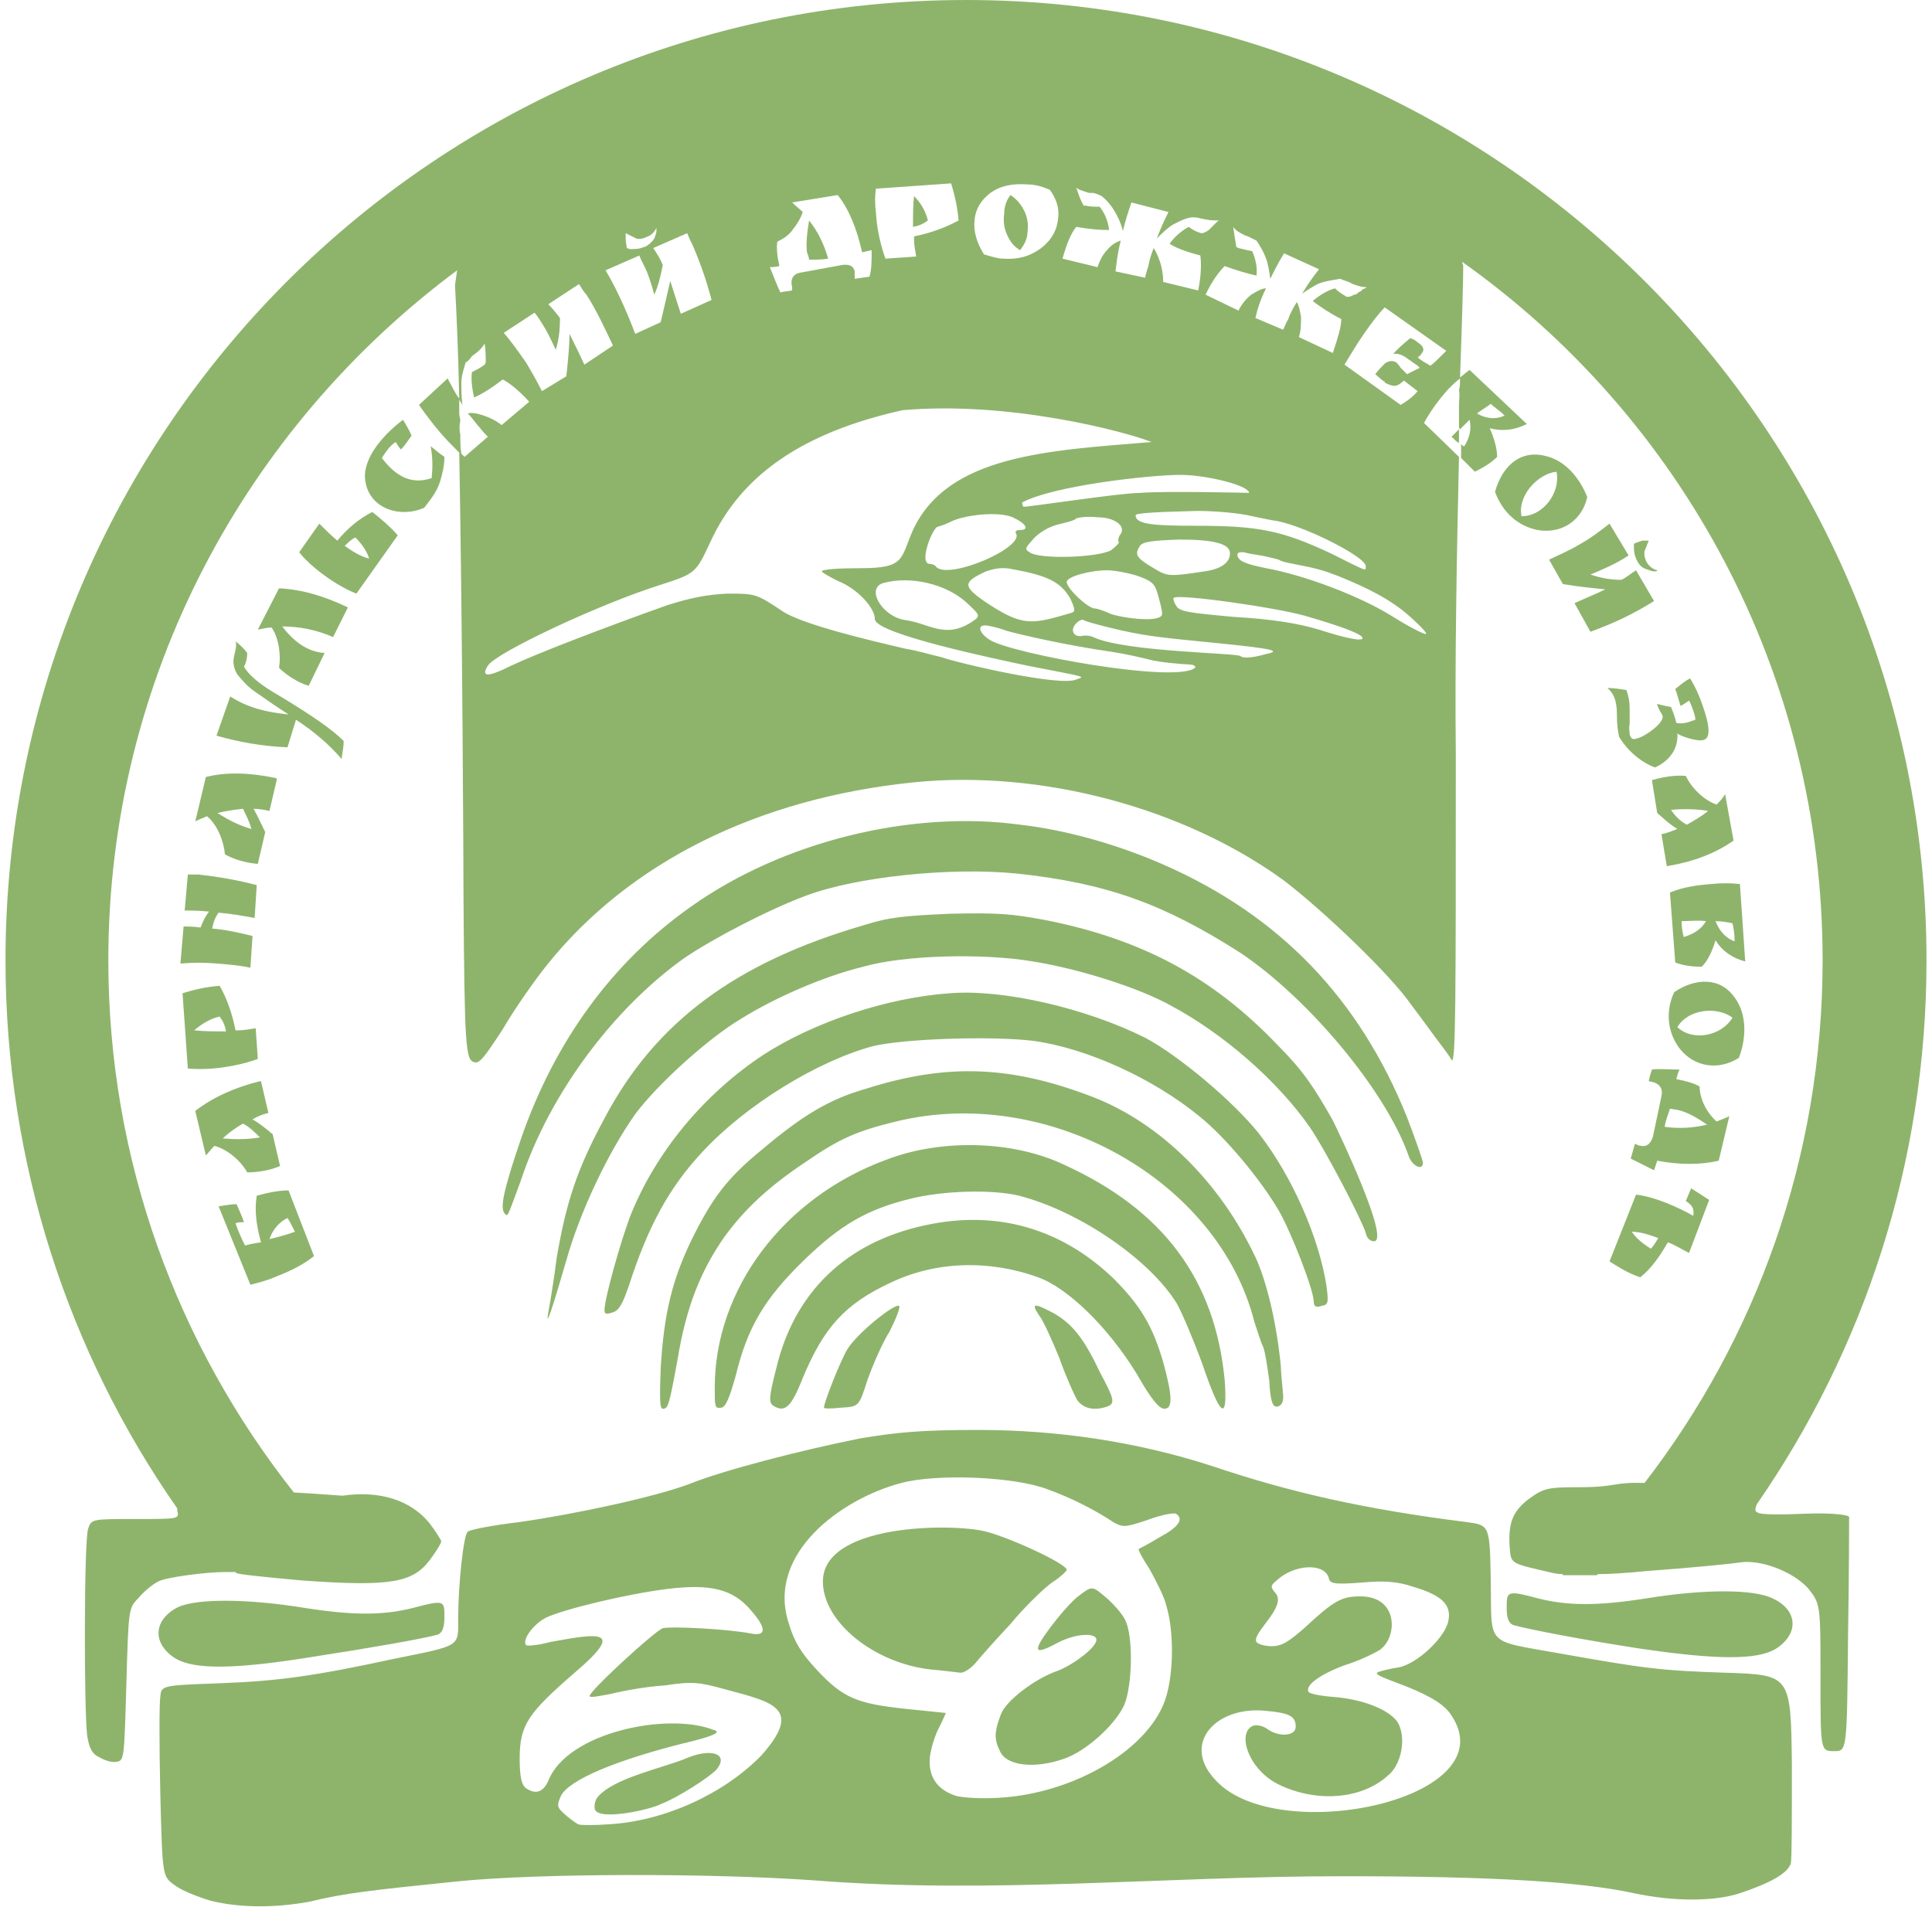 <?xml version="1.0" encoding="UTF-8"?>
<!DOCTYPE svg PUBLIC "-//W3C//DTD SVG 1.1//EN" "http://www.w3.org/Graphics/SVG/1.1/DTD/svg11.dtd">
<!-- Creator: CorelDRAW X7 -->
<svg xmlns="http://www.w3.org/2000/svg" xml:space="preserve" width="78px" height="77px" version="1.1" style="shape-rendering:geometricPrecision; text-rendering:geometricPrecision; image-rendering:optimizeQuality; fill-rule:evenodd; clip-rule:evenodd"
viewBox="0 0 1812 1799"
 xmlns:xlink="http://www.w3.org/1999/xlink">
 <defs>
  <style type="text/css">
   <![CDATA[
    .fil0 {fill:#8EB46C}
   ]]>
  </style>
 </defs>
 <g id="Слой_x0020_1">
  <path class="fil0" d="M273 1162c-3,-6 -5,-10 -7,-13 -8,4 -14,11 -17,20 8,-2 16,-4 24,-7zm633 -1162c500,0 906,406 906,906 0,191 -59,367 -160,513 -2,5 -2,7 1,8 2,2 23,2 45,1 24,-1 40,1 41,3 0,2 0,52 -1,112 -1,109 -1,109 -13,109 -13,0 -13,0 -13,-69 0,-70 0,-70 -12,-85 -15,-16 -45,-27 -64,-24 -6,1 -45,5 -87,8 -20,2 -36,3 -47,3l-1 1 -2 0c-13,0 -21,0 -29,0l-1 0 0 -1c-7,0 -13,-2 -22,-4 -26,-6 -27,-7 -28,-19 -2,-24 2,-36 18,-48 14,-10 17,-11 48,-11 35,0 31,-5 61,-4 105,-136 168,-307 168,-493 0,-272 -134,-513 -340,-659 0,1 1,3 1,4 0,12 -1,51 -3,105 3,-2 6,-5 9,-7l54 51c-12,6 -23,7 -35,4 4,9 7,19 7,27 -6,6 -13,10 -21,14l-13 -13 0 -13c1,1 2,2 3,2 5,-8 7,-16 5,-25 -3,3 -6,6 -9,9 -1,-1 -1,-2 -1,-3l0 -20c0,-4 1,-10 0,-14 1,-3 1,-7 1,-11 -4,3 -7,6 -11,10 -9,10 -17,21 -23,32l33 32c-2,88 -4,193 -3,279 0,238 0,295 -4,290 -2,-4 -9,-13 -15,-21 -6,-8 -16,-22 -23,-31 -19,-28 -84,-90 -121,-118 -94,-68 -228,-104 -348,-92 -147,15 -268,75 -346,172 -12,15 -31,42 -42,61 -17,26 -22,33 -27,31 -8,-2 -9,-15 -10,-156 0,-26 -1,-254 -4,-419l0 0c-7,-7 -13,-13 -18,-19 -6,-7 -13,-16 -20,-26l27 -25c4,7 7,14 11,19 -1,-49 -3,-88 -4,-107l2 -14c-199,148 -329,384 -329,651 0,190 66,364 175,502 21,1 43,3 46,3 35,-5 64,4 82,26 6,8 11,16 11,17 0,2 -5,10 -11,18 -16,21 -37,25 -120,19 -34,-3 -62,-6 -62,-7 0,0 -1,0 -1,-1 -1,0 -2,0 -2,0 -2,0 -3,0 -5,0 -1,0 -1,0 -2,0l0 0c-19,0 -57,5 -64,9 -6,3 -14,10 -19,16 -9,9 -9,11 -11,81 -2,69 -2,72 -9,73 -4,1 -11,-1 -16,-4l0 0c-7,-3 -10,-8 -12,-21 -3,-25 -3,-185 1,-195 3,-9 4,-9 45,-9 41,0 41,0 39,-8l0 -2 0 0c-102,-146 -162,-325 -162,-517 0,-500 406,-906 906,-906zm-476 428l0 0c1,1 2,2 3,3l22 -19c-2,-2 -5,-5 -8,-9 -3,-3 -6,-8 -11,-13 4,-1 9,0 15,2 6,2 12,5 17,9l26 -22c-10,-11 -19,-18 -25,-21 -9,7 -18,13 -27,17 -2,-9 -3,-17 -2,-24 4,-2 8,-4 12,-7l1 -2c0,-5 0,-11 -1,-18 -1,2 -4,6 -8,9l-4 3c-2,3 -4,5 -6,6 -2,7 -4,13 -4,19 0,6 0,13 1,21 -1,-2 -2,-3 -3,-5l0 13c0,2 1,5 1,7 -1,4 -1,9 0,13 0,6 0,13 1,18zm-174 776c-9,4 -17,6 -25,8l-30 -74c7,-1 12,-2 17,-2 2,5 5,11 7,17 -3,0 -6,0 -8,1 3,9 6,15 9,21 3,-1 8,-2 15,-3 -5,-18 -6,-32 -4,-44 11,-3 21,-5 30,-5l24 62c-10,8 -22,14 -35,19zm-16 -184l1 0 7 30c-5,1 -10,3 -15,6 7,4 13,9 19,14l7 30c-9,4 -21,6 -31,6 -6,-11 -19,-22 -31,-25 -3,3 -5,6 -8,9l-10 -42c17,-13 37,-22 61,-28zm-16 40c-7,4 -14,9 -19,14 12,1 24,1 35,-1 -5,-5 -10,-10 -16,-13zm-5 -88c6,0 11,-1 17,-2l2 29c-19,7 -45,11 -66,9l-5 -71c10,-3 21,-6 35,-7 7,12 12,27 15,42l2 0zm-11 1c-1,-6 -3,-10 -6,-14 -9,2 -17,7 -24,13 9,1 19,1 30,1zm-26 -148c18,2 36,5 55,10l-2 31c-11,-2 -22,-4 -34,-5 -3,4 -5,9 -6,15 13,1 26,4 38,7l-2 30c-8,-2 -19,-3 -31,-4 -12,-1 -23,-1 -35,0l3 -35c3,0 9,0 16,1 2,-5 4,-10 8,-15 -9,-1 -16,-1 -23,-1l3 -34c4,0 8,0 10,0zm73 -91l1 1 -7 30c-5,-1 -10,-2 -15,-2 4,7 7,14 11,22l-7 30c-11,-1 -22,-4 -31,-9 -1,-12 -7,-28 -17,-36 -4,2 -8,3 -11,5l10 -42c20,-5 42,-4 66,1zm-31 29c-9,1 -16,2 -24,4 11,7 21,12 32,15 -2,-7 -5,-13 -8,-19zm4 -147c0,5 -1,9 -3,13 7,12 24,22 36,29 28,17 47,30 58,41 0,5 -1,10 -2,17 -11,-13 -26,-26 -43,-37l-8 26c-24,-1 -46,-5 -67,-11l13 -37c17,11 35,15 55,17 -11,-7 -21,-14 -31,-21 -6,-4 -10,-8 -15,-14 -4,-4 -6,-10 -6,-15 0,-6 4,-14 2,-19 5,4 8,7 11,11zm95 -43l-14 28c-16,-7 -32,-10 -48,-10 10,13 23,24 40,25l-15 31c-10,-3 -21,-10 -28,-17 2,-11 0,-28 -7,-38 -4,0 -8,1 -13,2l20 -39c21,1 42,7 65,18zm8 -13c-18,-7 -42,-24 -54,-39l19 -27c6,6 11,11 17,16 10,-12 21,-21 33,-27 9,7 17,14 24,22l-39 55zm-11 -45c7,5 15,10 23,12 -2,-7 -7,-14 -13,-20 -4,2 -7,5 -10,8zm48 -98c-6,4 -9,9 -13,15 12,16 27,26 47,19 1,-10 1,-20 -1,-30 3,2 7,6 13,10 0,9 -2,16 -4,23 -3,10 -9,17 -15,25 -25,11 -56,-1 -56,-31 1,-20 20,-40 36,-52 3,5 6,10 8,15 -3,4 -6,9 -10,13 -2,-2 -3,-4 -5,-7zm1020 -27c8,5 18,6 26,2 -5,-5 -10,-8 -13,-11 -4,3 -9,6 -13,9zm17 74c6,-22 22,-40 47,-34 19,4 33,21 40,39 -5,22 -24,35 -47,31 -19,-4 -33,-17 -40,-36zm58 -19c-18,2 -37,23 -33,42 21,0 37,-23 33,-42zm83 75c-1,8 4,16 12,18 0,1 -1,1 -3,1 -2,0 -4,-1 -7,-2 -4,-1 -7,-4 -9,-8 -3,-6 -3,-10 -3,-16 2,-1 5,-2 8,-3 4,0 6,0 6,0l-4 10zm-90 8c8,-4 18,-8 28,-14 11,-6 20,-13 29,-20l18 30c-12,8 -24,13 -36,18 9,3 18,5 29,5 5,-2 9,-6 14,-9l17 29c-19,12 -38,21 -60,29l-15 -27c11,-5 21,-9 29,-13 -9,-1 -22,-2 -40,-5l-13 -23zm135 152l3 -1c0,-4 -4,-15 -6,-18 -3,2 -6,4 -8,5 -2,-6 -3,-11 -5,-16 4,-3 8,-7 14,-10 5,8 9,17 12,26 7,20 7,30 1,32 -5,2 -21,-3 -25,-6 1,15 -8,26 -21,32 -14,-5 -27,-17 -34,-29 -1,-5 -2,-11 -2,-19 0,-11 -1,-20 -9,-27 5,0 12,1 18,2 2,6 3,11 3,17 0,5 0,10 0,15 -1,4 0,7 0,10 2,5 3,5 9,3 6,-2 24,-14 22,-21 -1,-2 -5,-8 -5,-11 3,1 8,2 13,3 2,5 4,10 5,15 5,1 10,0 15,-2zm-23 137l-1 0 -5 -30c5,-1 10,-3 15,-5 -7,-4 -13,-10 -19,-15l-5 -31c10,-3 22,-5 32,-4 5,11 17,23 29,27 3,-3 6,-6 8,-10l8 44c-17,12 -38,20 -62,24zm18 -39c7,-4 14,-8 20,-13 -12,-2 -24,-2 -35,-1 4,6 9,11 15,14zm-5 91c0,6 1,11 2,15 10,-3 17,-8 21,-15 -8,-1 -16,0 -23,0zm28 -35c9,-1 18,-1 27,0l5 73c-12,-3 -22,-10 -28,-20 -3,10 -7,19 -13,25 -9,0 -17,-1 -25,-4l-5 -66c12,-5 25,-7 39,-8zm4 35c3,8 9,16 18,19 0,-7 -1,-13 -2,-17 -5,-1 -10,-2 -16,-2zm-39 67c19,-13 43,-15 57,5 12,16 11,39 4,57 -19,12 -42,9 -56,-9 -12,-16 -13,-36 -5,-53zm55 24c-15,-11 -42,-8 -52,9 15,14 42,8 52,-9zm-86 121c5,1 9,-2 11,-9l8 -38c2,-9 -4,-13 -12,-14 1,-5 2,-8 3,-11 6,-1 15,0 26,0 -1,2 -2,5 -3,9 10,2 17,4 22,7 0,12 7,25 16,33 5,-2 8,-3 12,-5l-10 42c-17,4 -37,4 -58,0l-3 9c-8,-4 -16,-8 -22,-11l4 -14c2,1 4,2 6,2zm34 -34c-2,0 -5,-1 -7,-1 -2,6 -4,11 -5,17 14,2 27,1 40,-2 -10,-7 -19,-12 -28,-14zm-39 80c9,1 19,4 29,8 10,4 18,8 25,12 1,-7 -1,-10 -7,-14l5 -12 17 11 -19 50c-8,-4 -14,-8 -20,-10 -8,14 -16,25 -26,33 -12,-4 -21,-10 -29,-15l25 -63zm21 41c-8,-3 -17,-6 -25,-6 4,6 10,11 18,16 3,-3 5,-7 7,-10zm-188 -763l0 13c-2,-1 -4,-3 -7,-6 2,-2 5,-5 7,-7zm-865 -36c-4,-8 -9,-17 -15,-27 -7,-10 -14,-20 -21,-28l29 -19c1,1 4,5 7,10 4,6 8,14 13,25 3,-9 4,-19 4,-30 -3,-4 -7,-9 -11,-13l29 -19c3,5 5,8 7,10 9,14 17,31 25,48l-27 18c-5,-11 -10,-21 -14,-29 0,9 -1,22 -3,40l-23 14zm89 -144c3,1 7,0 11,-2 3,-1 6,-4 8,-8 0,0 0,1 0,3 0,2 -1,4 -2,7 -2,3 -5,6 -9,8l-1 0c-4,2 -8,2 -13,2l-3 -1c0,-2 -1,-5 -1,-9 0,-3 0,-5 0,-5l10 5zm-1 90c-3,-8 -7,-18 -12,-29 -5,-11 -10,-21 -16,-31l32 -14c0,1 2,5 5,11 3,6 6,15 9,26 4,-9 6,-18 8,-28 -2,-5 -5,-10 -9,-16l32 -14c2,5 4,9 5,11 7,16 13,33 18,52l-29 13c-4,-12 -7,-22 -10,-31 -2,9 -5,22 -9,39l-24 11zm207 -59c-1,-5 -5,-7 -12,-6l-38 7c-8,1 -11,6 -9,14 0,1 0,2 0,3 -5,1 -9,1 -11,2 -3,-6 -6,-14 -10,-24 2,0 5,0 9,-1 -2,-9 -3,-17 -2,-23 6,-3 11,-6 15,-12 4,-5 7,-10 9,-16 -3,-3 -7,-6 -10,-9l43 -7c11,14 18,32 23,54l9 -2c0,10 0,18 -2,25l-14 2c0,-3 0,-5 0,-7zm-45 -18c1,3 2,5 2,7 6,0 12,0 18,-1 -4,-14 -10,-26 -18,-36 -2,12 -3,22 -2,30zm101 -12c0,5 1,10 2,16l-29 2c-5,-14 -8,-28 -9,-44 -1,-8 -1,-15 0,-22l71 -5c3,10 6,22 7,35 -13,7 -27,12 -42,15l0 3zm-1 -12c6,-1 10,-3 14,-6 -2,-9 -7,-17 -13,-23 -1,8 -1,18 -1,29zm67 26c-7,-11 -10,-22 -9,-32 1,-11 6,-19 15,-26 10,-7 21,-9 35,-8 7,0 14,2 21,5 6,8 9,17 8,26 -1,12 -6,21 -16,29 -11,8 -22,11 -36,10 -5,0 -11,-2 -18,-4zm25 -56c-4,5 -6,11 -6,18 -1,7 0,14 3,20 3,7 7,11 12,14 4,-5 7,-11 7,-17 1,-7 0,-14 -3,-20 -3,-6 -7,-11 -13,-15zm71 10l-2 0c-3,-5 -5,-11 -7,-17 2,2 6,3 12,5l4 0c4,1 6,2 8,3 5,4 9,9 12,14 3,5 6,11 8,19 2,-9 5,-18 8,-27l35 9c-3,6 -7,14 -11,25 5,-5 10,-10 15,-13 6,-3 11,-6 18,-7 2,0 5,0 8,1l5 1c5,1 9,1 13,1 -1,0 -2,1 -3,2 -2,2 -3,3 -4,4 -1,1 -2,2 -3,3 -3,2 -5,3 -7,3 -4,-1 -8,-3 -12,-6 -7,4 -13,9 -18,16 8,5 18,8 29,11 1,7 1,18 -2,33l-33 -8c0,-6 -1,-13 -3,-19 -2,-6 -4,-10 -6,-13 -2,5 -4,11 -5,17 -2,6 -3,10 -3,11l-28 -6c1,-8 2,-18 5,-29 -4,1 -9,4 -13,9 -4,4 -7,10 -9,16l-33 -8c4,-14 8,-24 13,-30 11,2 21,3 31,3 -1,-8 -4,-16 -9,-22 -5,0 -9,0 -13,-1zm144 40l-2 -1c-1,-6 -2,-12 -3,-19 2,3 5,5 11,8l3 1c4,2 6,3 8,4 4,6 7,11 9,17 2,5 3,12 4,19 4,-8 8,-16 13,-24l33 15c-4,5 -10,13 -16,23 6,-4 12,-8 17,-10 6,-2 13,-3 19,-4 2,1 5,2 8,3l4 2c5,2 10,3 13,3 -1,1 -2,1 -4,2 -1,2 -3,2 -4,3 -1,1 -2,2 -4,2 -3,2 -5,2 -7,2 -3,-2 -7,-4 -11,-8 -7,2 -14,6 -21,12 8,6 17,12 27,17 0,7 -3,17 -8,32l-32 -15c2,-6 2,-12 2,-19 -1,-6 -2,-11 -4,-14 -3,5 -6,10 -8,16 -3,5 -4,9 -5,10l-26 -11c2,-9 5,-18 10,-28 -4,0 -9,3 -14,6 -5,4 -9,9 -12,15l-31 -15c6,-13 13,-22 18,-27 11,4 21,7 30,9 1,-8 -1,-16 -4,-23 -5,-1 -9,-2 -13,-3zm159 104l10 7c1,1 2,2 2,2l-12 6 -1 -1c-1,-1 -3,-3 -5,-5 -2,-3 -3,-4 -4,-5 -3,-2 -7,-2 -11,1 -3,3 -6,6 -9,10 4,3 6,6 9,7l0 1c4,2 7,3 9,3 3,0 6,-2 9,-5l13 10c-5,6 -11,10 -16,13l-53 -38c6,-10 12,-20 19,-30 7,-10 13,-18 19,-24l58 41c-7,7 -12,12 -15,14 -5,-3 -9,-5 -12,-8 2,-1 3,-2 4,-4 3,-3 1,-7 -4,-10 -2,-2 -4,-3 -7,-4 -6,5 -12,10 -16,15 4,-1 9,1 13,4zm-312 303c9,-3 10,-2 -46,-13 -28,-6 -144,-30 -144,-44 0,-11 -17,-29 -35,-36 -8,-4 -15,-8 -15,-9 0,-2 17,-3 37,-3 42,0 37,-9 49,-36 33,-71 128,-75 225,-83 -25,-10 -135,-39 -235,-30 -94,21 -152,61 -181,124 -14,30 -14,30 -48,41 -57,18 -155,64 -162,76 -7,11 0,11 22,0 23,-11 88,-36 147,-57 22,-7 37,-10 57,-11 26,0 27,0 51,16 18,13 87,29 117,36 12,2 21,5 34,8 17,6 112,28 127,21l0 0zm112 -11c1,-1 -1,-3 -4,-3 -15,-1 -26,-2 -36,-4 -12,-3 -25,-6 -38,-8 -42,-6 -86,-16 -100,-20 -8,-3 -17,-5 -20,-5 -8,0 -5,8 5,14 22,13 175,41 193,26l0 0zm67 -13c15,-3 6,-5 -43,-10 -61,-6 -72,-7 -105,-15 -12,-3 -23,-6 -24,-7 -1,-1 -4,0 -7,3 -6,6 -3,13 5,12 4,-1 9,0 11,1 29,14 137,15 139,18 2,2 10,2 24,-2l0 0zm91 -15c0,-4 -23,-12 -54,-21 -28,-8 -120,-21 -124,-17 -1,0 0,4 2,7 3,6 11,7 55,11 35,2 60,6 80,12 28,9 41,11 41,8l0 0zm44 -21c-17,-15 -38,-26 -68,-38 -13,-5 -20,-7 -41,-11 -5,-1 -11,-2 -14,-4 -3,-1 -8,-2 -12,-3 -4,-1 -12,-2 -17,-3 -6,-2 -10,-1 -10,1 0,6 7,9 27,13 38,7 90,27 120,46 16,10 30,17 31,16 1,-2 -16,-17 -16,-17zm-413 6c9,-6 9,-6 -5,-19 -19,-17 -52,-25 -78,-18 -17,5 -1,32 21,35 22,3 37,18 62,2l0 0zm95 -9c3,-1 3,-4 -2,-14 -9,-15 -21,-21 -54,-27 -9,-2 -16,-1 -25,2 -22,10 -22,14 -2,28 37,25 45,22 83,11zm85 1c0,-3 -2,-11 -4,-18 -3,-11 -6,-13 -20,-18 -10,-3 -22,-5 -28,-5 -16,0 -38,6 -38,11 0,6 19,24 26,25 3,0 8,2 13,4 6,4 51,11 51,1l0 0zm40 -40c15,-2 24,-8 24,-17 0,-9 -15,-13 -48,-13 -26,1 -34,2 -37,6 -5,8 -4,11 13,21 13,8 15,8 48,3l0 0zm-178 -36c-1,-2 1,-3 4,-3 9,0 6,-6 -7,-12 -14,-6 -46,-2 -58,4 -4,2 -9,4 -13,5 -5,2 -18,35 -7,35 2,0 5,1 6,3 13,12 84,-19 75,-32zm330 31c0,-9 -62,-40 -87,-43 -6,-1 -15,-3 -20,-4 -12,-3 -35,-5 -52,-5 -38,1 -58,2 -58,4 0,8 13,10 56,10 59,0 81,4 128,26 36,18 33,17 33,12l0 0zm-240 -15c5,-4 8,-7 7,-8 -1,-1 0,-4 1,-6 7,-8 -4,-17 -21,-17 -9,-1 -17,0 -20,1 -1,2 -10,4 -18,6 -8,2 -18,8 -23,14 -7,8 -8,9 -3,12 9,7 65,5 77,-2l0 0zm27 -54c24,-2 106,0 103,0 0,-7 -40,-17 -65,-17 -28,0 -119,10 -149,26 0,1 0,2 1,4 1,1 91,-13 110,-13zm-877 1328c-13,-4 -28,-10 -34,-15 -11,-8 -11,-8 -13,-87 -1,-44 -1,-84 0,-90 1,-11 1,-11 55,-13 56,-2 91,-7 165,-23 64,-13 61,-11 61,-38 0,-32 5,-79 9,-82 2,-2 23,-6 48,-9 56,-8 129,-24 161,-36 32,-13 106,-32 161,-43 36,-6 58,-8 112,-8 74,0 149,11 220,34 74,25 145,41 241,53 21,3 21,3 22,56 1,62 -6,55 66,68 79,14 94,16 155,18 62,2 62,2 63,87 0,47 0,89 -1,93 -3,9 -18,18 -48,28 -24,8 -63,8 -100,0 -51,-11 -135,-16 -275,-16 -166,0 -332,17 -497,4 -97,-7 -262,-7 -339,1 -78,8 -106,11 -138,19 -33,6 -66,6 -94,-1l0 0zm1347 -238c-52,-8 -104,-18 -118,-22 -4,-2 -6,-6 -6,-16 0,-16 0,-17 30,-9 28,7 56,7 101,0 55,-9 102,-9 120,0 24,11 25,34 2,48 -18,10 -55,10 -129,-1zm-1000 166c-3,-2 -9,-6 -13,-10 -7,-6 -7,-8 -3,-17 8,-15 51,-33 114,-49 30,-7 38,-11 30,-13 -43,-17 -138,2 -156,48 -5,11 -12,13 -21,7 -4,-3 -6,-10 -6,-28 0,-32 8,-43 53,-82 48,-41 20,-36 -24,-28 -11,3 -21,4 -23,3 -4,-5 7,-20 19,-26 17,-8 75,-22 114,-27 41,-5 62,0 79,20 15,17 15,25 0,22 -20,-4 -73,-7 -83,-5 -8,3 -69,59 -69,64 0,2 9,0 20,-2 12,-3 34,-7 51,-8 26,-4 33,-3 58,4 45,12 72,18 33,62 -35,36 -91,62 -144,65 -13,1 -26,1 -29,0l0 0zm78 -19c16,-6 47,-26 53,-33 11,-14 -4,-20 -27,-11 -23,10 -71,19 -86,38 -2,3 -3,8 -2,11 4,11 53,0 62,-5zm524 -22c-34,-35 0,-71 47,-66 22,2 28,5 28,15 0,9 -16,10 -27,2 -4,-3 -10,-4 -13,-3 -16,6 -5,42 25,56 36,17 78,13 102,-9 15,-12 18,-43 6,-54 -10,-10 -32,-18 -56,-20 -13,-1 -24,-3 -25,-5 -3,-6 10,-16 34,-25 13,-4 28,-11 34,-15 16,-12 17,-50 -19,-50 -18,0 -25,4 -53,30 -15,13 -21,17 -31,17 -6,0 -13,-2 -14,-4 -5,-8 29,-33 18,-46 -5,-6 -5,-7 1,-12 16,-15 44,-17 49,-3 1,6 4,7 31,5 22,-2 34,-1 49,4 27,8 36,17 33,32 -3,16 -30,41 -47,44 -7,1 -15,3 -18,4 -16,4 51,16 67,40 56,80 -162,126 -221,63zm-246 14c-18,-6 -26,-19 -24,-37 1,-8 5,-21 9,-28 3,-6 6,-13 6,-13 -1,0 -18,-2 -39,-4 -45,-5 -58,-10 -83,-37 -14,-15 -21,-26 -26,-43 -22,-66 49,-118 106,-133 34,-9 107,-6 138,6 22,8 44,19 62,31 9,5 11,5 32,-2 13,-5 25,-7 27,-6 8,5 2,13 -15,22 -10,6 -19,11 -20,11 -1,1 4,10 10,19 6,11 14,26 16,35 7,23 7,61 0,85 -14,49 -86,92 -158,96 -16,1 -35,0 -41,-2l0 0zm103 -35c20,-7 47,-31 56,-50 8,-18 9,-66 1,-81 -3,-6 -11,-15 -18,-21 -13,-11 -13,-11 -25,-2 -7,5 -19,19 -28,31 -17,23 -15,26 9,13 16,-8 35,-9 35,-2 0,7 -21,23 -36,29 -21,7 -49,28 -54,41 -6,16 -7,23 -1,35 6,14 33,17 61,7l0 0zm-85 -89c4,-5 19,-22 34,-38 14,-17 32,-34 39,-39 8,-5 14,-11 14,-12 0,-6 -59,-33 -80,-37 -36,-7 -150,-5 -150,48 0,38 48,77 102,83 13,1 26,3 28,3 3,0 8,-3 13,-8zm-624 -7c52,-8 104,-17 118,-21 4,-2 6,-6 6,-17 0,-15 0,-16 -30,-8 -28,7 -56,7 -101,0 -55,-9 -102,-9 -120,-1 -24,12 -25,35 -2,49 18,10 55,10 129,-2zm181 -418c-5,-5 -1,-23 15,-70 32,-93 87,-168 161,-220 86,-61 207,-91 310,-77 44,5 93,19 136,38 109,48 184,126 229,238 8,21 15,41 15,43 0,8 -11,3 -14,-8 -22,-61 -94,-147 -158,-190 -72,-46 -126,-66 -212,-75 -62,-6 -150,3 -198,21 -35,13 -87,40 -115,59 -67,48 -127,128 -154,210 -13,35 -12,34 -15,31l0 0zm94 91c0,-11 15,-64 24,-88 24,-61 70,-116 126,-153 48,-31 117,-54 176,-58 50,-4 128,14 184,42 32,17 83,60 107,90 32,41 57,99 64,144 2,16 2,18 -5,19 -5,2 -7,0 -7,-4 0,-11 -21,-65 -33,-86 -17,-29 -50,-69 -75,-89 -44,-36 -106,-64 -156,-71 -40,-5 -124,-2 -152,5 -52,14 -119,55 -160,99 -32,34 -52,71 -70,127 -6,17 -9,23 -15,25 -6,2 -8,2 -8,-2l0 0zm-53 2c1,-5 5,-28 8,-52 9,-52 19,-83 45,-131 48,-91 124,-147 244,-182 25,-8 39,-9 82,-11 45,-1 58,0 90,6 91,18 158,54 219,118 23,23 34,39 52,71 6,12 54,113 39,114 -4,0 -7,-3 -8,-8 -4,-13 -39,-80 -53,-100 -30,-43 -81,-88 -132,-115 -29,-16 -85,-34 -129,-41 -47,-8 -122,-6 -160,5 -37,9 -83,29 -115,49 -32,19 -79,62 -100,90 -26,37 -52,92 -65,138 -13,45 -20,66 -17,49l0 0zm499 83c-3,-5 -11,-23 -17,-40 -7,-17 -15,-35 -19,-40 -8,-12 -5,-12 14,-2 17,10 28,23 43,55 14,26 15,30 7,33 -12,4 -22,2 -28,-6l0 0zm-239 7c0,-5 15,-43 22,-55 9,-15 45,-44 49,-41 1,2 -3,12 -9,24 -7,11 -16,32 -21,46 -8,25 -8,25 -25,26 -9,1 -16,1 -16,0l0 0zm-48 -2c-4,-3 -4,-8 3,-35 17,-72 66,-119 140,-135 68,-15 129,3 178,50 26,26 37,45 47,79 9,33 9,44 1,44 -5,0 -13,-10 -26,-33 -27,-44 -65,-81 -93,-91 -47,-17 -97,-15 -139,5 -43,20 -63,42 -83,90 -11,28 -17,33 -28,26l0 0zm-55 -17c0,-92 64,-179 162,-215 52,-20 120,-18 168,5 94,43 142,109 151,203 3,40 -4,35 -21,-15 -8,-22 -19,-48 -24,-57 -25,-41 -91,-87 -149,-102 -25,-6 -71,-5 -103,3 -40,10 -65,24 -100,58 -37,36 -53,63 -64,108 -6,22 -10,31 -14,31 -6,1 -6,-1 -6,-19l0 0zm-51 -18c3,-52 11,-83 28,-119 20,-41 34,-60 67,-87 39,-33 64,-48 99,-58 76,-24 136,-22 214,8 64,25 120,81 153,151 4,8 18,43 24,103 0,9 3,30 2,31 0,4 -3,7 -6,7 -4,0 -6,-6 -7,-25 -2,-14 -4,-28 -6,-32 -2,-4 -5,-14 -8,-23 -34,-134 -195,-224 -338,-189 -37,9 -53,16 -85,38 -36,24 -58,45 -77,71 -23,33 -36,67 -44,115 -8,44 -9,47 -14,47 -3,0 -3,-10 -2,-38l0 0z"/>
 </g>
</svg>
